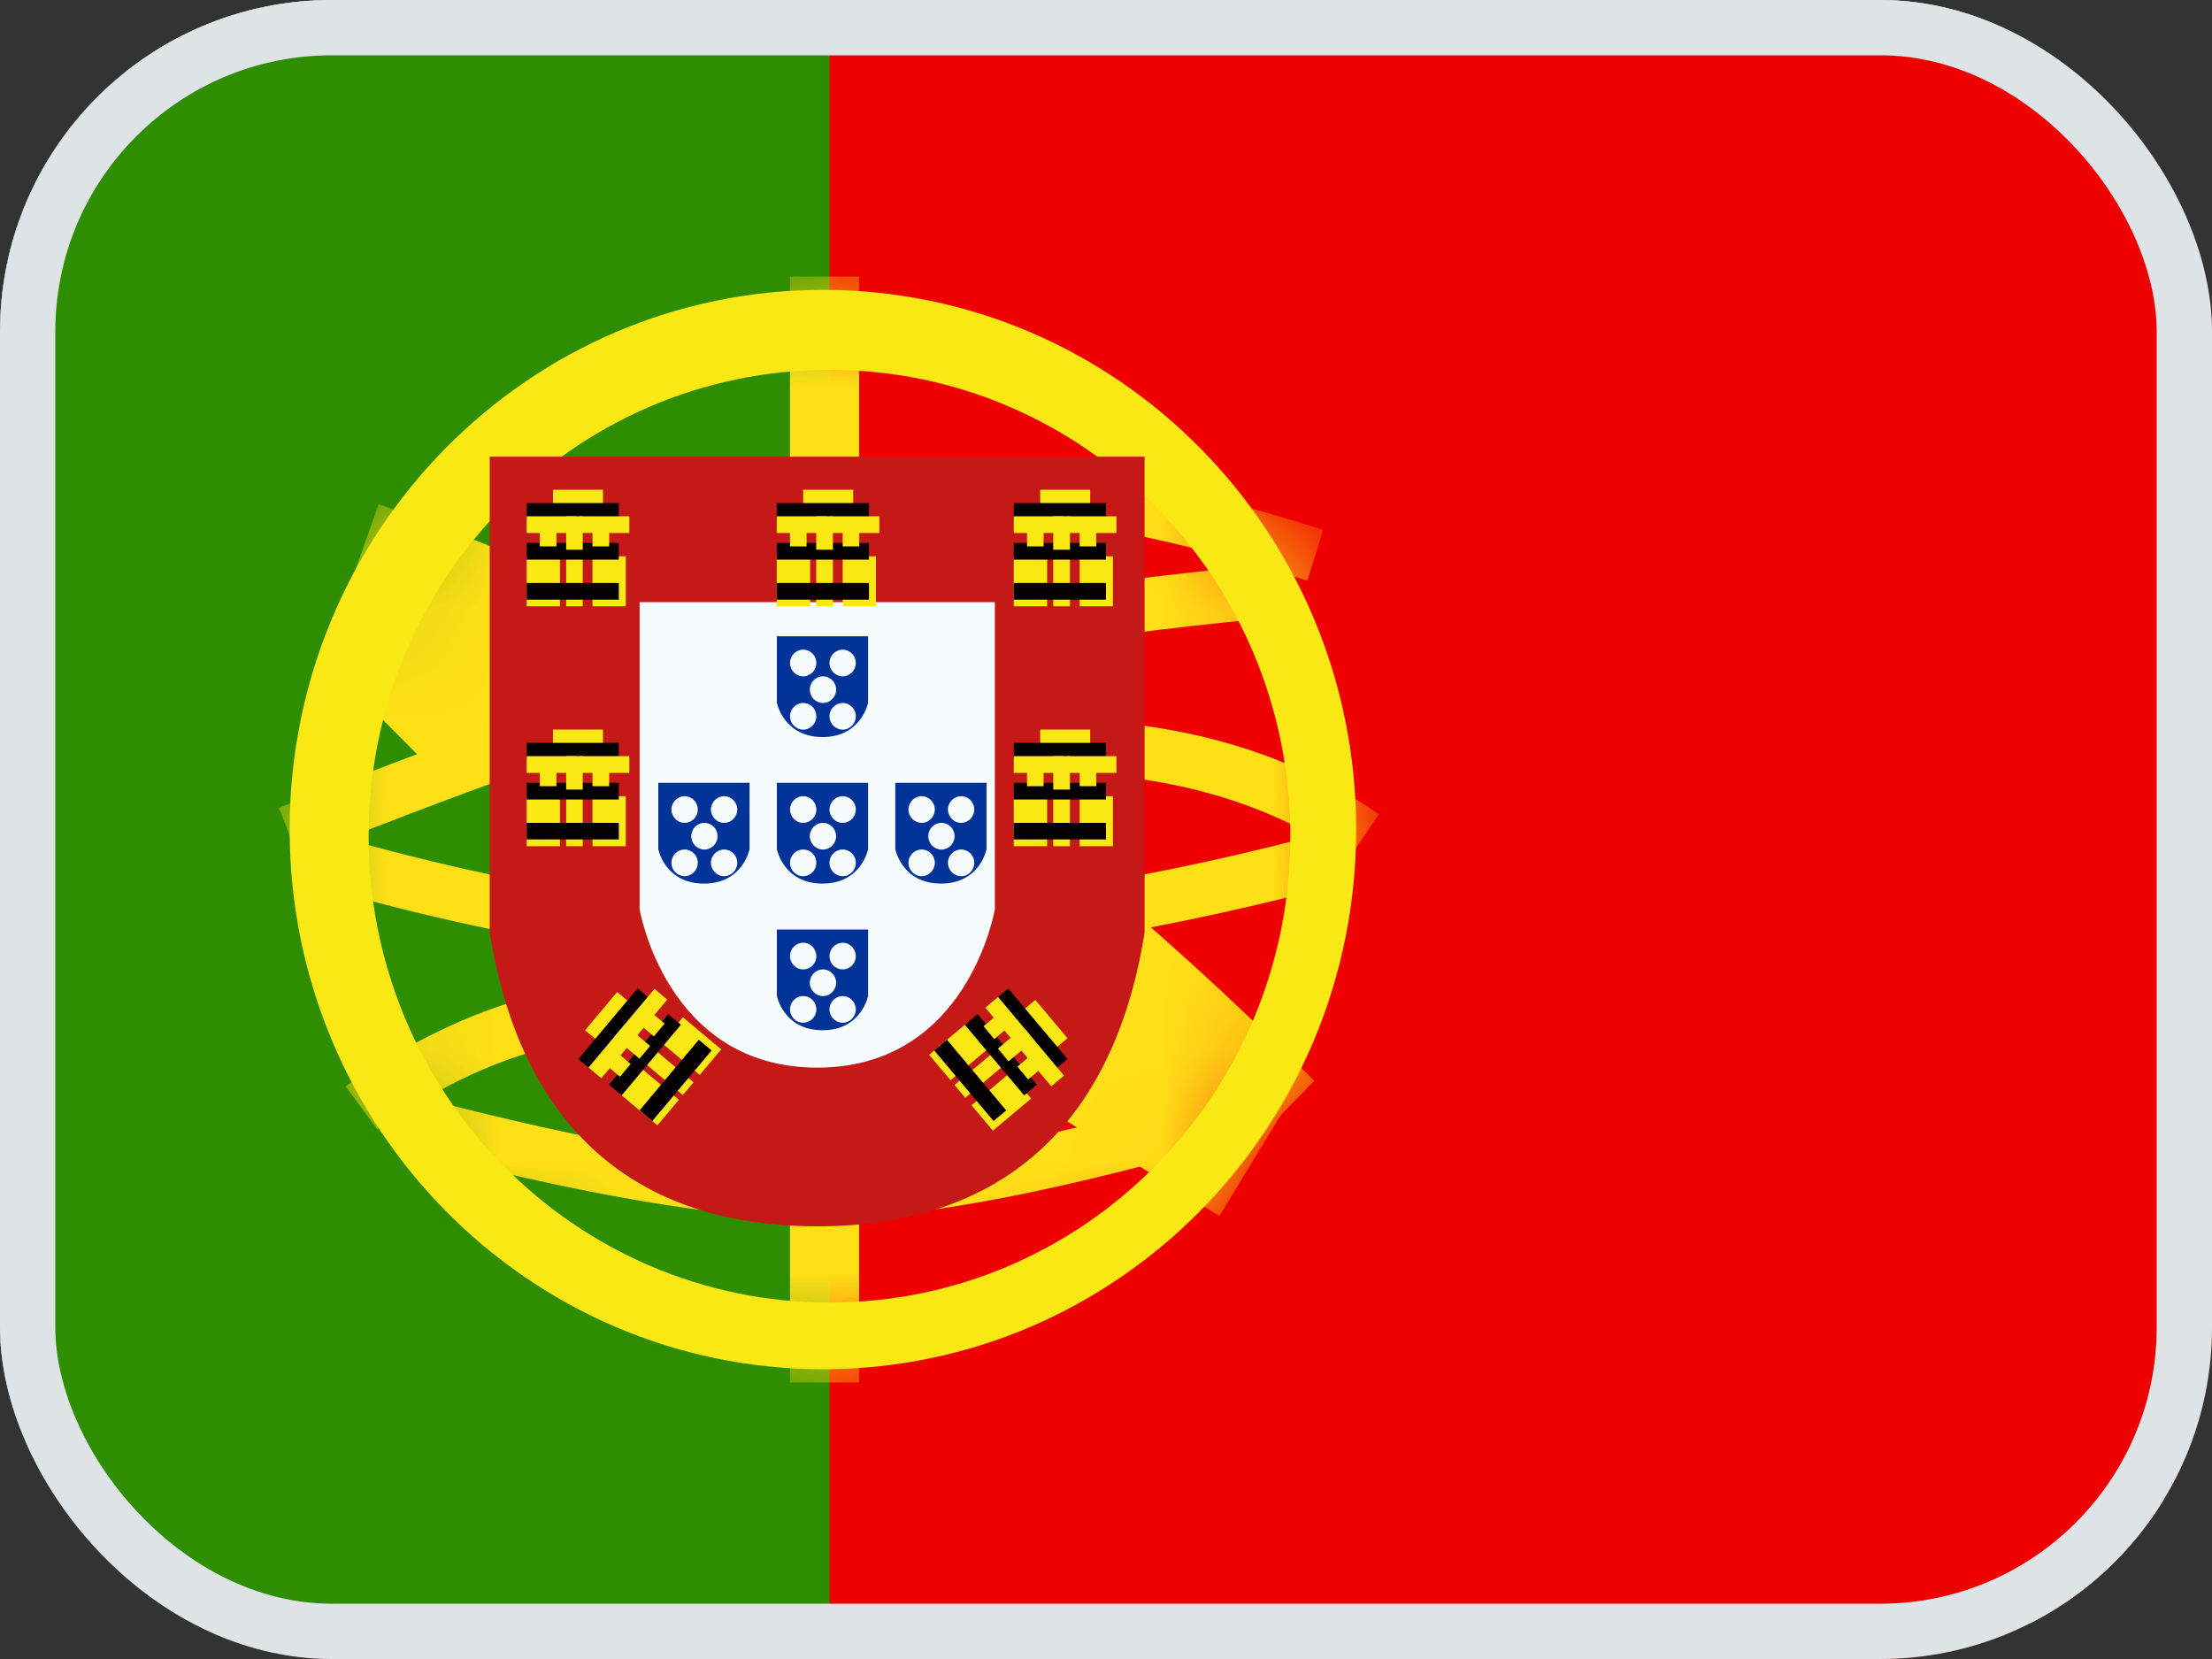 <svg width="20" height="15" viewBox="0 0 20 15" fill="none" xmlns="http://www.w3.org/2000/svg">
<rect x="0" y="0" width="20" height="15" fill="#333333" stroke="none"/>
<g clip-path="url(#clip0_46_19426)">
<mask id="mask0_46_19426" style="mask-type:luminance" maskUnits="userSpaceOnUse" x="-1" y="-1" width="21" height="16">
<rect x="-1" y="-1" width="21" height="16" fill="white"/>
</mask>
<g mask="url(#mask0_46_19426)">
<path fill-rule="evenodd" clip-rule="evenodd" d="M-1 -1V15H20V-1H-1Z" fill="#AF0100"/>
<mask id="mask1_46_19426" style="mask-type:luminance" maskUnits="userSpaceOnUse" x="-1" y="-1" width="21" height="16">
<path fill-rule="evenodd" clip-rule="evenodd" d="M-1 -1V15H20V-1H-1Z" fill="white"/>
</mask>
<g mask="url(#mask1_46_19426)">
<path fill-rule="evenodd" clip-rule="evenodd" d="M-1 -1V4.333H20V-1H-1Z" fill="#3CA5D9"/>
<path fill-rule="evenodd" clip-rule="evenodd" d="M-1 9.667V15H20V9.667H-1Z" fill="#73BE4A"/>
<path fill-rule="evenodd" clip-rule="evenodd" d="M10.248 9.016C9.364 8.809 8.588 8.036 8.597 7C8.606 6.03 9.167 5.245 10.14 5.022C11.112 4.799 12.12 5.223 12.12 5.223C11.852 4.618 10.919 4.193 10.154 4.195C8.73 4.199 7.21 5.304 7.195 6.99C7.18 8.739 8.818 9.733 10.26 9.729C11.416 9.726 11.965 8.971 12.079 8.649C12.079 8.649 11.132 9.223 10.248 9.016ZM10.824 7.947L11.596 7.402L12.367 7.947L12.095 7.033L12.844 6.456L11.904 6.437L11.596 5.535L11.287 6.437L10.347 6.456L11.096 7.033L10.824 7.947Z" fill="#F7FCFF"/>
</g>
</g>
<g clip-path="url(#clip1_46_19426)">
<rect width="19.556" height="14.667" fill="white"/>
<path d="M6.981 7.627L12.466 14.208H0.458V0.772L11.647 6.875H7.333H6.355L6.981 7.627Z" fill="#C51918" stroke="#4857A1" stroke-width="0.917"/>
<mask id="mask2_46_19426" style="mask-type:luminance" maskUnits="userSpaceOnUse" x="0" y="0" width="14" height="15">
<path d="M6.981 7.627L12.466 14.208H0.458V0.772L11.647 6.875H7.333H6.355L6.981 7.627Z" fill="white" stroke="white" stroke-width="0.917"/>
</mask>
<g mask="url(#mask2_46_19426)">
<path fill-rule="evenodd" clip-rule="evenodd" d="M3.562 12.228L2.814 13.2L2.779 11.974L1.602 12.32L2.295 11.307L1.14 10.896L2.295 10.484L1.602 9.472L2.779 9.818L2.814 8.591L3.562 9.563L4.311 8.591L4.346 9.818L5.523 9.472L4.83 10.484L5.985 10.896L4.83 11.307L5.523 12.32L4.346 11.974L4.311 13.2L3.562 12.228Z" fill="#F7FCFF"/>
<path fill-rule="evenodd" clip-rule="evenodd" d="M3.544 4.974L3.153 5.481L3.135 4.841L2.521 5.021L2.883 4.493L2.279 4.278L2.883 4.063L2.521 3.534L3.135 3.715L3.153 3.074L3.544 3.582L3.936 3.074L3.954 3.715L4.568 3.534L4.206 4.063L4.81 4.278L4.206 4.493L4.568 5.021L3.954 4.841L3.936 5.481L3.544 4.974Z" fill="#F7FCFF"/>
<path fill-rule="evenodd" clip-rule="evenodd" d="M3.462 4.824C4.823 4.83 5.548 4.058 5.548 4.058C5.692 4.938 4.584 5.524 3.476 5.524C2.368 5.524 1.697 4.726 1.283 4.058C1.283 4.058 2.102 4.819 3.462 4.824Z" fill="#F9FAFA"/>
</g>
</g>
<mask id="mask3_46_19426" style="mask-type:luminance" maskUnits="userSpaceOnUse" x="0" y="0" width="20" height="15">
<rect width="20" height="15" fill="white"/>
</mask>
<g mask="url(#mask3_46_19426)">
<path fill-rule="evenodd" clip-rule="evenodd" d="M5 0H20V15H5V0Z" fill="#EF0000"/>
<path fill-rule="evenodd" clip-rule="evenodd" d="M0 0H7.5V15H0V0Z" fill="#2F8D00"/>
<mask id="mask4_46_19426" style="mask-type:luminance" maskUnits="userSpaceOnUse" x="2" y="2" width="11" height="11">
<path fill-rule="evenodd" clip-rule="evenodd" d="M7.441 12.38C4.778 12.38 2.619 10.195 2.619 7.5C2.619 4.805 4.778 2.621 7.441 2.621C10.103 2.621 12.262 4.805 12.262 7.5C12.262 10.195 10.103 12.38 7.441 12.38Z" fill="white"/>
</mask>
<g mask="url(#mask4_46_19426)">
<path fill-rule="evenodd" clip-rule="evenodd" d="M7.143 2.5H7.768V4.187H7.143V2.5Z" fill="#FFE017"/>
<path fill-rule="evenodd" clip-rule="evenodd" d="M7.143 10.934H7.768V12.5H7.143V10.934Z" fill="#FFE017"/>
<path d="M2.697 7.752L2.522 7.304C4.45 6.534 5.906 6.038 6.893 5.814C8.342 5.486 9.934 5.243 11.669 5.085L11.711 5.565C9.996 5.721 8.425 5.961 6.997 6.284C6.039 6.501 4.604 6.991 2.697 7.752Z" fill="#FFE017"/>
<path d="M11.963 4.79L11.821 5.25C10.364 4.79 9.177 4.592 8.264 4.653L8.233 4.173C9.213 4.107 10.455 4.314 11.963 4.79Z" fill="#FFE017"/>
<path d="M12.467 7.362L12.198 7.76C11.455 7.244 10.54 6.985 9.446 6.985V6.503C10.632 6.503 11.641 6.789 12.467 7.362Z" fill="#FFE017"/>
<path d="M12.064 7.507L12.187 7.972C10.585 8.406 9.082 8.652 7.676 8.71C6.26 8.769 4.61 8.522 2.725 7.971L2.857 7.508C4.696 8.045 6.297 8.285 7.656 8.229C9.026 8.172 10.495 7.932 12.064 7.507Z" fill="#FFE017"/>
<path d="M11.883 9.772L11.13 10.544C9.699 9.115 8.44 8.093 7.36 7.479C6.261 6.855 4.828 6.221 3.062 5.579L3.424 4.559C5.242 5.219 6.727 5.876 7.884 6.534C9.059 7.202 10.39 8.281 11.883 9.772Z" fill="#FFE017"/>
<path d="M3.411 10.21L3.126 9.824C3.166 9.793 3.237 9.743 3.335 9.68C3.497 9.575 3.676 9.47 3.869 9.372C4.4 9.103 4.933 8.934 5.442 8.919C5.467 8.918 5.491 8.918 5.516 8.918V9.4C5.496 9.4 5.476 9.4 5.456 9.401C5.028 9.414 4.557 9.562 4.082 9.803C3.905 9.893 3.74 9.989 3.592 10.085C3.541 10.119 3.495 10.15 3.456 10.177C3.433 10.193 3.418 10.204 3.411 10.21Z" fill="#FFE017"/>
<path d="M3.633 10.377L3.753 9.91C5.34 10.329 6.564 10.537 7.418 10.537C8.269 10.537 9.536 10.291 11.21 9.798L11.343 10.261C9.63 10.765 8.324 11.019 7.418 11.019C6.516 11.019 5.256 10.804 3.633 10.377Z" fill="#FFE017"/>
<path d="M3.014 6.059L3.769 5.289L4.873 6.398L4.119 7.168L3.014 6.059Z" fill="#FFE017"/>
<path d="M9.272 9.905L9.834 8.981L11.586 10.072L11.025 10.995L9.272 9.905Z" fill="#FFE017"/>
</g>
<path fill-rule="evenodd" clip-rule="evenodd" d="M2.619 7.5C2.619 10.195 4.778 12.38 7.441 12.38C10.103 12.38 12.262 10.195 12.262 7.5C12.262 4.805 10.103 2.621 7.441 2.621C4.778 2.621 2.619 4.805 2.619 7.5ZM11.667 7.56C11.667 9.889 9.801 11.777 7.5 11.777C5.199 11.777 3.333 9.889 3.333 7.56C3.333 5.232 5.199 3.344 7.5 3.344C9.801 3.344 11.667 5.232 11.667 7.56Z" fill="#F9E813"/>
<path d="M4.785 4.491V8.404C5.043 9.952 5.911 10.727 7.389 10.727C8.867 10.727 9.734 9.952 9.992 8.404V4.491H4.785Z" fill="white"/>
<path d="M4.428 4.129H10.349V8.434L10.344 8.464C10.058 10.184 9.044 11.088 7.389 11.088C5.733 11.088 4.719 10.184 4.433 8.464L4.428 8.434V4.129Z" fill="#C51918"/>
<path d="M5.783 5.444H8.995V8.22C8.995 8.22 8.757 9.653 7.389 9.653C6.021 9.653 5.783 8.22 5.783 8.22V5.444Z" fill="#F7FCFF"/>
<path fill-rule="evenodd" clip-rule="evenodd" d="M5 4.428H5.452V4.729H5V4.428Z" fill="#F9E813"/>
<path fill-rule="evenodd" clip-rule="evenodd" d="M4.762 4.548H5.595V4.699H4.762V4.548Z" fill="#060101"/>
<path fill-rule="evenodd" clip-rule="evenodd" d="M4.762 4.668H5.214V4.819H4.762V4.668Z" fill="#F9E813"/>
<path fill-rule="evenodd" clip-rule="evenodd" d="M5.238 4.668H5.69V4.819H5.238V4.668Z" fill="#F9E813"/>
<path fill-rule="evenodd" clip-rule="evenodd" d="M4.762 5.03H5.063V5.482H4.762V5.03Z" fill="#F9E813"/>
<path fill-rule="evenodd" clip-rule="evenodd" d="M5.357 5.03H5.658V5.482H5.357V5.03Z" fill="#F9E813"/>
<path fill-rule="evenodd" clip-rule="evenodd" d="M5.119 5.03H5.269V5.482H5.119V5.03Z" fill="#F9E813"/>
<path fill-rule="evenodd" clip-rule="evenodd" d="M4.762 4.909H5.595V5.06H4.762V4.909Z" fill="#060101"/>
<path fill-rule="evenodd" clip-rule="evenodd" d="M4.762 5.271H5.595V5.422H4.762V5.271Z" fill="#060101"/>
<path fill-rule="evenodd" clip-rule="evenodd" d="M4.881 4.789H5.031V4.94H4.881V4.789Z" fill="#F9E813"/>
<path fill-rule="evenodd" clip-rule="evenodd" d="M5.357 4.789H5.508V4.94H5.357V4.789Z" fill="#F9E813"/>
<path fill-rule="evenodd" clip-rule="evenodd" d="M5.119 4.668H5.269V4.97H5.119V4.668Z" fill="#F9E813"/>
<path fill-rule="evenodd" clip-rule="evenodd" d="M7.262 4.428H7.714V4.729H7.262V4.428Z" fill="#F9E813"/>
<path fill-rule="evenodd" clip-rule="evenodd" d="M7.023 4.548H7.857V4.699H7.023V4.548Z" fill="#060101"/>
<path fill-rule="evenodd" clip-rule="evenodd" d="M7.023 4.668H7.475V4.819H7.023V4.668Z" fill="#F9E813"/>
<path fill-rule="evenodd" clip-rule="evenodd" d="M7.5 4.668H7.951V4.819H7.5V4.668Z" fill="#F9E813"/>
<path fill-rule="evenodd" clip-rule="evenodd" d="M7.023 5.03H7.325V5.482H7.023V5.03Z" fill="#F9E813"/>
<path fill-rule="evenodd" clip-rule="evenodd" d="M7.619 5.03H7.92V5.482H7.619V5.03Z" fill="#F9E813"/>
<path fill-rule="evenodd" clip-rule="evenodd" d="M7.38 5.03H7.531V5.482H7.38V5.03Z" fill="#F9E813"/>
<path fill-rule="evenodd" clip-rule="evenodd" d="M7.023 4.909H7.857V5.06H7.023V4.909Z" fill="#060101"/>
<path fill-rule="evenodd" clip-rule="evenodd" d="M7.023 5.271H7.857V5.422H7.023V5.271Z" fill="#060101"/>
<path fill-rule="evenodd" clip-rule="evenodd" d="M7.143 4.789H7.293V4.94H7.143V4.789Z" fill="#F9E813"/>
<path fill-rule="evenodd" clip-rule="evenodd" d="M7.619 4.789H7.769V4.94H7.619V4.789Z" fill="#F9E813"/>
<path fill-rule="evenodd" clip-rule="evenodd" d="M7.38 4.668H7.531V4.97H7.38V4.668Z" fill="#F9E813"/>
<path fill-rule="evenodd" clip-rule="evenodd" d="M9.405 4.428H9.857V4.729H9.405V4.428Z" fill="#F9E813"/>
<path fill-rule="evenodd" clip-rule="evenodd" d="M9.166 4.548H10V4.699H9.166V4.548Z" fill="#060101"/>
<path fill-rule="evenodd" clip-rule="evenodd" d="M9.166 4.668H9.618V4.819H9.166V4.668Z" fill="#F9E813"/>
<path fill-rule="evenodd" clip-rule="evenodd" d="M9.643 4.668H10.094V4.819H9.643V4.668Z" fill="#F9E813"/>
<path fill-rule="evenodd" clip-rule="evenodd" d="M9.166 5.03H9.468V5.482H9.166V5.03Z" fill="#F9E813"/>
<path fill-rule="evenodd" clip-rule="evenodd" d="M9.762 5.03H10.063V5.482H9.762V5.03Z" fill="#F9E813"/>
<path fill-rule="evenodd" clip-rule="evenodd" d="M9.523 5.03H9.674V5.482H9.523V5.03Z" fill="#F9E813"/>
<path fill-rule="evenodd" clip-rule="evenodd" d="M9.166 4.909H10V5.06H9.166V4.909Z" fill="#060101"/>
<path fill-rule="evenodd" clip-rule="evenodd" d="M9.166 5.271H10V5.422H9.166V5.271Z" fill="#060101"/>
<path fill-rule="evenodd" clip-rule="evenodd" d="M9.286 4.789H9.436V4.94H9.286V4.789Z" fill="#F9E813"/>
<path fill-rule="evenodd" clip-rule="evenodd" d="M9.762 4.789H9.912V4.94H9.762V4.789Z" fill="#F9E813"/>
<path fill-rule="evenodd" clip-rule="evenodd" d="M9.523 4.668H9.674V4.97H9.523V4.668Z" fill="#F9E813"/>
<path fill-rule="evenodd" clip-rule="evenodd" d="M9.405 6.596H9.857V6.898H9.405V6.596Z" fill="#F9E813"/>
<path fill-rule="evenodd" clip-rule="evenodd" d="M9.166 6.717H10V6.867H9.166V6.717Z" fill="#060101"/>
<path fill-rule="evenodd" clip-rule="evenodd" d="M9.166 6.837H9.618V6.988H9.166V6.837Z" fill="#F9E813"/>
<path fill-rule="evenodd" clip-rule="evenodd" d="M9.643 6.837H10.094V6.988H9.643V6.837Z" fill="#F9E813"/>
<path fill-rule="evenodd" clip-rule="evenodd" d="M9.166 7.199H9.468V7.651H9.166V7.199Z" fill="#F9E813"/>
<path fill-rule="evenodd" clip-rule="evenodd" d="M9.762 7.199H10.063V7.651H9.762V7.199Z" fill="#F9E813"/>
<path fill-rule="evenodd" clip-rule="evenodd" d="M9.523 7.199H9.674V7.651H9.523V7.199Z" fill="#F9E813"/>
<path fill-rule="evenodd" clip-rule="evenodd" d="M9.166 7.078H10V7.229H9.166V7.078Z" fill="#060101"/>
<path fill-rule="evenodd" clip-rule="evenodd" d="M9.166 7.44H10V7.59H9.166V7.44Z" fill="#060101"/>
<path fill-rule="evenodd" clip-rule="evenodd" d="M9.286 6.958H9.436V7.108H9.286V6.958Z" fill="#F9E813"/>
<path fill-rule="evenodd" clip-rule="evenodd" d="M9.762 6.958H9.912V7.108H9.762V6.958Z" fill="#F9E813"/>
<path fill-rule="evenodd" clip-rule="evenodd" d="M9.523 6.837H9.674V7.139H9.523V6.837Z" fill="#F9E813"/>
<path fill-rule="evenodd" clip-rule="evenodd" d="M5 6.596H5.452V6.898H5V6.596Z" fill="#F9E813"/>
<path fill-rule="evenodd" clip-rule="evenodd" d="M4.762 6.717H5.595V6.867H4.762V6.717Z" fill="#060101"/>
<path fill-rule="evenodd" clip-rule="evenodd" d="M4.762 6.837H5.214V6.988H4.762V6.837Z" fill="#F9E813"/>
<path fill-rule="evenodd" clip-rule="evenodd" d="M5.238 6.837H5.69V6.988H5.238V6.837Z" fill="#F9E813"/>
<path fill-rule="evenodd" clip-rule="evenodd" d="M4.762 7.199H5.063V7.651H4.762V7.199Z" fill="#F9E813"/>
<path fill-rule="evenodd" clip-rule="evenodd" d="M5.357 7.199H5.658V7.651H5.357V7.199Z" fill="#F9E813"/>
<path fill-rule="evenodd" clip-rule="evenodd" d="M5.119 7.199H5.269V7.651H5.119V7.199Z" fill="#F9E813"/>
<path fill-rule="evenodd" clip-rule="evenodd" d="M4.762 7.078H5.595V7.229H4.762V7.078Z" fill="#060101"/>
<path fill-rule="evenodd" clip-rule="evenodd" d="M4.762 7.44H5.595V7.59H4.762V7.44Z" fill="#060101"/>
<path fill-rule="evenodd" clip-rule="evenodd" d="M4.881 6.958H5.031V7.108H4.881V6.958Z" fill="#F9E813"/>
<path fill-rule="evenodd" clip-rule="evenodd" d="M5.357 6.958H5.508V7.108H5.357V6.958Z" fill="#F9E813"/>
<path fill-rule="evenodd" clip-rule="evenodd" d="M5.119 6.837H5.269V7.139H5.119V6.837Z" fill="#F9E813"/>
<path fill-rule="evenodd" clip-rule="evenodd" d="M5.29 9.315L5.58 8.969L5.811 9.162L5.52 9.509L5.29 9.315Z" fill="#F9E813"/>
<path fill-rule="evenodd" clip-rule="evenodd" d="M5.229 9.575L5.765 8.936L5.88 9.033L5.344 9.672L5.229 9.575Z" fill="#060101"/>
<path fill-rule="evenodd" clip-rule="evenodd" d="M5.321 9.652L5.612 9.306L5.727 9.403L5.437 9.749L5.321 9.652Z" fill="#F9E813"/>
<path fill-rule="evenodd" clip-rule="evenodd" d="M5.627 9.287L5.918 8.941L6.033 9.038L5.743 9.384L5.627 9.287Z" fill="#F9E813"/>
<path fill-rule="evenodd" clip-rule="evenodd" d="M5.598 9.885L5.792 9.654L6.138 9.944L5.944 10.175L5.598 9.885Z" fill="#F9E813"/>
<path fill-rule="evenodd" clip-rule="evenodd" d="M5.981 9.428L6.175 9.198L6.521 9.488L6.327 9.719L5.981 9.428Z" fill="#F9E813"/>
<path fill-rule="evenodd" clip-rule="evenodd" d="M5.828 9.611L5.924 9.495L6.271 9.786L6.174 9.901L5.828 9.611Z" fill="#F9E813"/>
<path fill-rule="evenodd" clip-rule="evenodd" d="M5.506 9.807L6.042 9.169L6.157 9.265L5.621 9.904L5.506 9.807Z" fill="#060101"/>
<path fill-rule="evenodd" clip-rule="evenodd" d="M5.783 10.039L6.318 9.401L6.434 9.498L5.898 10.136L5.783 10.039Z" fill="#060101"/>
<path fill-rule="evenodd" clip-rule="evenodd" d="M5.49 9.638L5.587 9.523L5.702 9.62L5.606 9.735L5.49 9.638Z" fill="#F9E813"/>
<path fill-rule="evenodd" clip-rule="evenodd" d="M5.796 9.273L5.893 9.158L6.009 9.255L5.912 9.37L5.796 9.273Z" fill="#F9E813"/>
<path fill-rule="evenodd" clip-rule="evenodd" d="M5.551 9.378L5.648 9.263L5.878 9.457L5.782 9.572L5.551 9.378Z" fill="#F9E813"/>
<path fill-rule="evenodd" clip-rule="evenodd" d="M9.361 9.041L9.652 9.387L9.421 9.581L9.131 9.235L9.361 9.041Z" fill="#F9E813"/>
<path fill-rule="evenodd" clip-rule="evenodd" d="M9.116 8.937L9.652 9.575L9.537 9.672L9.001 9.033L9.116 8.937Z" fill="#060101"/>
<path fill-rule="evenodd" clip-rule="evenodd" d="M9.024 9.014L9.314 9.36L9.199 9.457L8.909 9.111L9.024 9.014Z" fill="#F9E813"/>
<path fill-rule="evenodd" clip-rule="evenodd" d="M9.33 9.379L9.62 9.725L9.505 9.822L9.215 9.475L9.33 9.379Z" fill="#F9E813"/>
<path fill-rule="evenodd" clip-rule="evenodd" d="M8.747 9.246L8.941 9.477L8.595 9.767L8.401 9.537L8.747 9.246Z" fill="#F9E813"/>
<path fill-rule="evenodd" clip-rule="evenodd" d="M9.13 9.702L9.323 9.933L8.977 10.223L8.784 9.993L9.13 9.702Z" fill="#F9E813"/>
<path fill-rule="evenodd" clip-rule="evenodd" d="M8.977 9.52L9.073 9.635L8.727 9.926L8.63 9.81L8.977 9.52Z" fill="#F9E813"/>
<path fill-rule="evenodd" clip-rule="evenodd" d="M8.839 9.169L9.375 9.807L9.26 9.904L8.724 9.266L8.839 9.169Z" fill="#060101"/>
<path fill-rule="evenodd" clip-rule="evenodd" d="M8.562 9.401L9.098 10.04L8.983 10.136L8.447 9.498L8.562 9.401Z" fill="#060101"/>
<path fill-rule="evenodd" clip-rule="evenodd" d="M9.008 9.182L9.105 9.298L8.99 9.395L8.893 9.279L9.008 9.182Z" fill="#F9E813"/>
<path fill-rule="evenodd" clip-rule="evenodd" d="M9.314 9.547L9.411 9.663L9.296 9.76L9.199 9.644L9.314 9.547Z" fill="#F9E813"/>
<path fill-rule="evenodd" clip-rule="evenodd" d="M9.253 9.287L9.35 9.403L9.119 9.596L9.023 9.481L9.253 9.287Z" fill="#F9E813"/>
<path fill-rule="evenodd" clip-rule="evenodd" d="M7.849 5.753H7.024V6.354C7.024 6.354 7.085 6.664 7.437 6.664C7.788 6.664 7.849 6.354 7.849 6.354V5.753ZM7.381 5.994C7.381 6.061 7.328 6.115 7.262 6.115C7.196 6.115 7.143 6.061 7.143 5.994C7.143 5.928 7.196 5.874 7.262 5.874C7.328 5.874 7.381 5.928 7.381 5.994ZM7.262 6.597C7.328 6.597 7.381 6.543 7.381 6.476C7.381 6.41 7.328 6.356 7.262 6.356C7.196 6.356 7.143 6.41 7.143 6.476C7.143 6.543 7.196 6.597 7.262 6.597ZM7.738 6.476C7.738 6.543 7.685 6.597 7.619 6.597C7.553 6.597 7.5 6.543 7.5 6.476C7.5 6.41 7.553 6.356 7.619 6.356C7.685 6.356 7.738 6.41 7.738 6.476ZM7.441 6.356C7.506 6.356 7.56 6.302 7.56 6.235C7.56 6.169 7.506 6.115 7.441 6.115C7.375 6.115 7.322 6.169 7.322 6.235C7.322 6.302 7.375 6.356 7.441 6.356ZM7.738 5.994C7.738 6.061 7.685 6.115 7.619 6.115C7.553 6.115 7.5 6.061 7.5 5.994C7.5 5.928 7.553 5.874 7.619 5.874C7.685 5.874 7.738 5.928 7.738 5.994Z" fill="#013399"/>
<path fill-rule="evenodd" clip-rule="evenodd" d="M7.849 7.078H7.024V7.679C7.024 7.679 7.085 7.989 7.437 7.989C7.788 7.989 7.849 7.679 7.849 7.679V7.078ZM7.381 7.319C7.381 7.386 7.328 7.44 7.262 7.44C7.196 7.44 7.143 7.386 7.143 7.319C7.143 7.253 7.196 7.199 7.262 7.199C7.328 7.199 7.381 7.253 7.381 7.319ZM7.262 7.922C7.328 7.922 7.381 7.868 7.381 7.801C7.381 7.734 7.328 7.681 7.262 7.681C7.196 7.681 7.143 7.734 7.143 7.801C7.143 7.868 7.196 7.922 7.262 7.922ZM7.738 7.801C7.738 7.868 7.685 7.922 7.619 7.922C7.553 7.922 7.5 7.868 7.5 7.801C7.5 7.734 7.553 7.681 7.619 7.681C7.685 7.681 7.738 7.734 7.738 7.801ZM7.441 7.681C7.506 7.681 7.56 7.627 7.56 7.56C7.56 7.494 7.506 7.44 7.441 7.44C7.375 7.44 7.322 7.494 7.322 7.56C7.322 7.627 7.375 7.681 7.441 7.681ZM7.738 7.319C7.738 7.386 7.685 7.44 7.619 7.44C7.553 7.44 7.5 7.386 7.5 7.319C7.5 7.253 7.553 7.199 7.619 7.199C7.685 7.199 7.738 7.253 7.738 7.319Z" fill="#013399"/>
<path fill-rule="evenodd" clip-rule="evenodd" d="M8.92 7.078H8.095V7.679C8.095 7.679 8.156 7.989 8.508 7.989C8.859 7.989 8.92 7.679 8.92 7.679V7.078ZM8.452 7.319C8.452 7.386 8.399 7.44 8.333 7.44C8.268 7.44 8.214 7.386 8.214 7.319C8.214 7.253 8.268 7.199 8.333 7.199C8.399 7.199 8.452 7.253 8.452 7.319ZM8.333 7.922C8.399 7.922 8.452 7.868 8.452 7.801C8.452 7.734 8.399 7.681 8.333 7.681C8.268 7.681 8.214 7.734 8.214 7.801C8.214 7.868 8.268 7.922 8.333 7.922ZM8.809 7.801C8.809 7.868 8.756 7.922 8.69 7.922C8.625 7.922 8.571 7.868 8.571 7.801C8.571 7.734 8.625 7.681 8.69 7.681C8.756 7.681 8.809 7.734 8.809 7.801ZM8.512 7.681C8.578 7.681 8.631 7.627 8.631 7.56C8.631 7.494 8.578 7.44 8.512 7.44C8.446 7.44 8.393 7.494 8.393 7.56C8.393 7.627 8.446 7.681 8.512 7.681ZM8.809 7.319C8.809 7.386 8.756 7.44 8.69 7.44C8.625 7.44 8.571 7.386 8.571 7.319C8.571 7.253 8.625 7.199 8.69 7.199C8.756 7.199 8.809 7.253 8.809 7.319Z" fill="#013399"/>
<path fill-rule="evenodd" clip-rule="evenodd" d="M6.777 7.078H5.952V7.679C5.952 7.679 6.013 7.989 6.365 7.989C6.716 7.989 6.777 7.679 6.777 7.679V7.078ZM6.309 7.319C6.309 7.386 6.256 7.44 6.19 7.44C6.125 7.44 6.071 7.386 6.071 7.319C6.071 7.253 6.125 7.199 6.19 7.199C6.256 7.199 6.309 7.253 6.309 7.319ZM6.19 7.922C6.256 7.922 6.309 7.868 6.309 7.801C6.309 7.734 6.256 7.681 6.19 7.681C6.125 7.681 6.071 7.734 6.071 7.801C6.071 7.868 6.125 7.922 6.19 7.922ZM6.666 7.801C6.666 7.868 6.613 7.922 6.547 7.922C6.482 7.922 6.428 7.868 6.428 7.801C6.428 7.734 6.482 7.681 6.547 7.681C6.613 7.681 6.666 7.734 6.666 7.801ZM6.369 7.681C6.435 7.681 6.488 7.627 6.488 7.56C6.488 7.494 6.435 7.44 6.369 7.44C6.303 7.44 6.25 7.494 6.25 7.56C6.25 7.627 6.303 7.681 6.369 7.681ZM6.666 7.319C6.666 7.386 6.613 7.44 6.547 7.44C6.482 7.44 6.428 7.386 6.428 7.319C6.428 7.253 6.482 7.199 6.547 7.199C6.613 7.199 6.666 7.253 6.666 7.319Z" fill="#013399"/>
<path fill-rule="evenodd" clip-rule="evenodd" d="M7.849 8.404H7.024V9.005C7.024 9.005 7.085 9.315 7.437 9.315C7.788 9.315 7.849 9.005 7.849 9.005V8.404ZM7.381 8.645C7.381 8.711 7.328 8.765 7.262 8.765C7.196 8.765 7.143 8.711 7.143 8.645C7.143 8.578 7.196 8.524 7.262 8.524C7.328 8.524 7.381 8.578 7.381 8.645ZM7.262 9.247C7.328 9.247 7.381 9.193 7.381 9.127C7.381 9.06 7.328 9.006 7.262 9.006C7.196 9.006 7.143 9.06 7.143 9.127C7.143 9.193 7.196 9.247 7.262 9.247ZM7.738 9.127C7.738 9.193 7.685 9.247 7.619 9.247C7.553 9.247 7.5 9.193 7.5 9.127C7.5 9.06 7.553 9.006 7.619 9.006C7.685 9.006 7.738 9.06 7.738 9.127ZM7.441 9.006C7.506 9.006 7.56 8.952 7.56 8.886C7.56 8.819 7.506 8.765 7.441 8.765C7.375 8.765 7.322 8.819 7.322 8.886C7.322 8.952 7.375 9.006 7.441 9.006ZM7.738 8.645C7.738 8.711 7.685 8.765 7.619 8.765C7.553 8.765 7.5 8.711 7.5 8.645C7.5 8.578 7.553 8.524 7.619 8.524C7.685 8.524 7.738 8.578 7.738 8.645Z" fill="#013399"/>
</g>
</g>
<rect x="0.25" y="0.25" width="19.5" height="14.5" rx="2.75" stroke="#DEE4E6" stroke-width="0.5"/>
<defs>
<clipPath id="clip0_46_19426">
<rect width="20" height="15" rx="3" fill="white"/>
</clipPath>
<clipPath id="clip1_46_19426">
<rect width="20" height="15" fill="white"/>
</clipPath>
</defs>
</svg>
